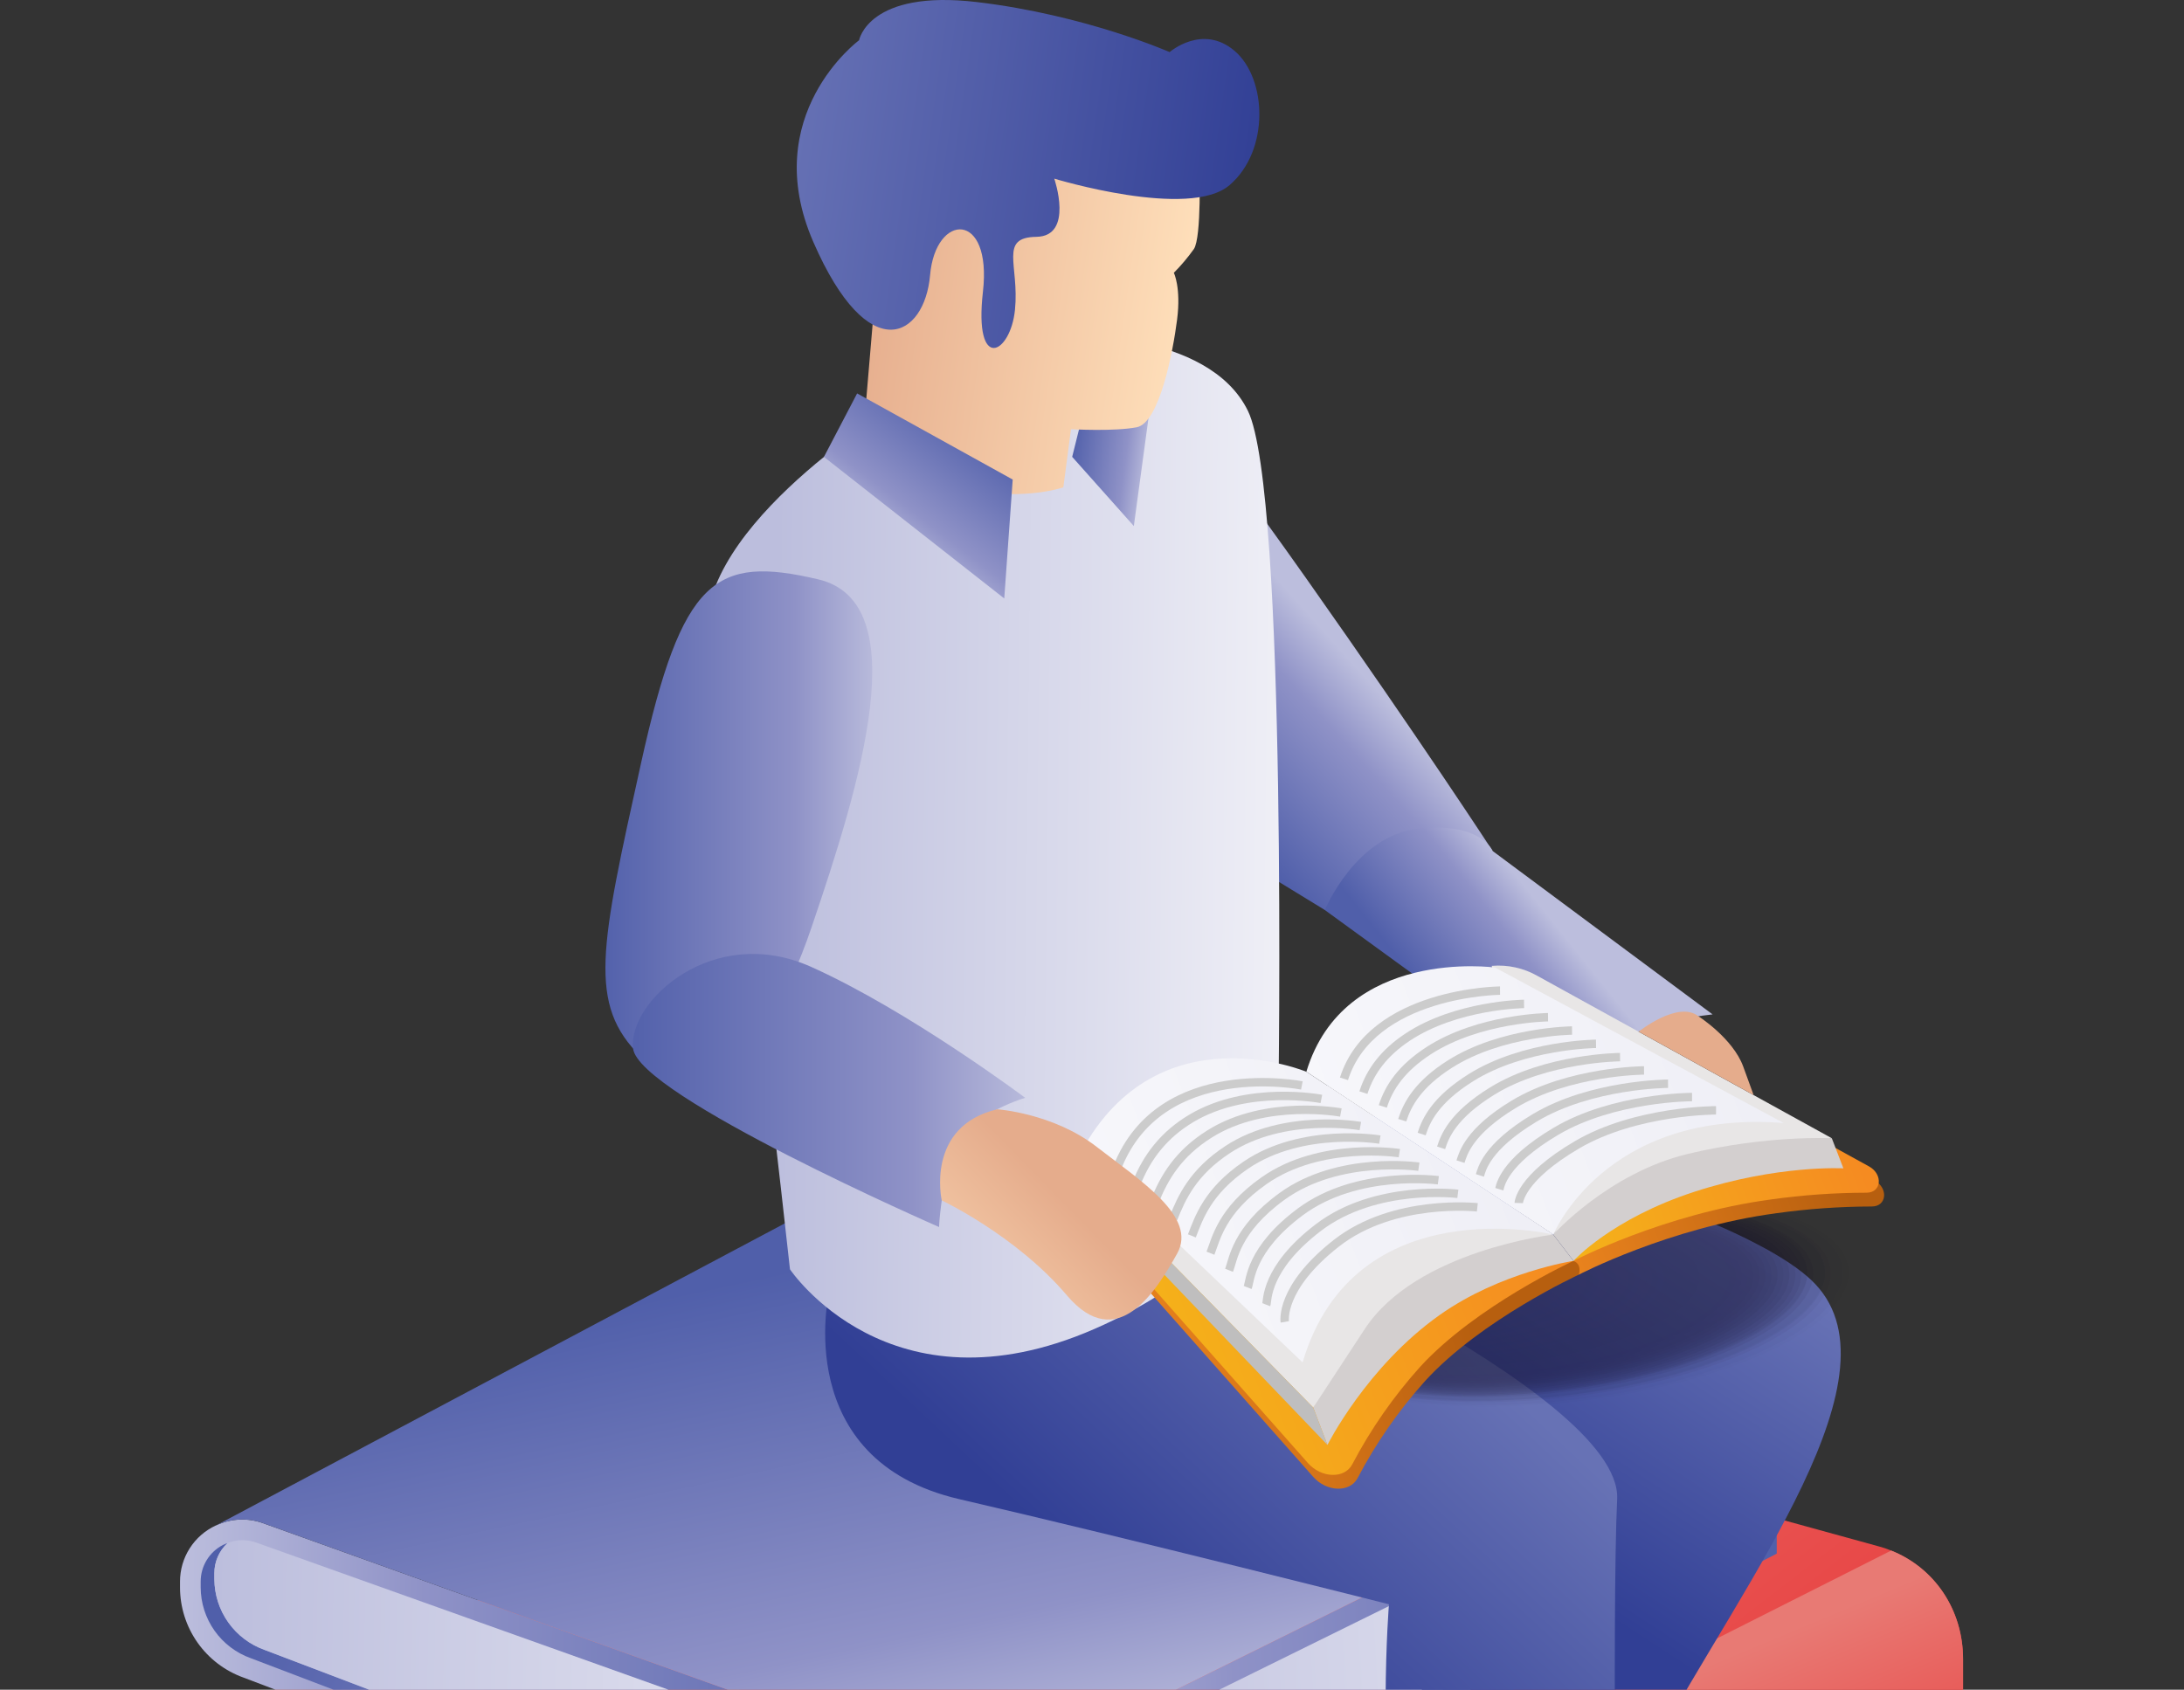 <svg width="513" height="397" viewBox="0 0 513 397" fill="none" xmlns="http://www.w3.org/2000/svg">
<rect x="0" y="0" width="513" height="397" fill="#333333" stroke="none"/>
<g clip-path="url(#clip0_33_1464)">
<path d="M485.927 442.816L245.83 561.917L25.136 482.826C22.824 481.979 20.366 481.603 17.906 481.72C15.446 481.836 13.035 482.442 10.812 483.503L222.036 371.28C229.535 367.295 237.78 364.907 246.248 364.266C254.717 363.625 263.227 364.745 271.241 367.555L485.927 442.816Z" fill="url(#paint0_linear_33_1464)"/>
<path d="M461.103 389.795V402.664C461.103 409.778 456.846 415.967 451.041 419.064L224.683 534.626C228.027 533.464 230.925 531.288 232.972 528.4C235.02 525.513 236.114 522.058 236.104 518.519V505.65C236.111 499.845 234.414 494.165 231.223 489.315C228.031 484.465 223.487 480.659 218.152 478.367C217.523 478.075 216.895 477.832 216.263 477.593L30.508 411.906L256.667 312.507L441.363 363.335C442.333 363.584 443.282 363.908 444.201 364.304C454.426 368.365 461.103 378.235 461.103 389.795Z" fill="url(#paint1_linear_33_1464)"/>
<path d="M461.103 389.795V402.664C461.103 409.778 456.846 415.967 451.041 419.064L228.36 532.75C230.752 531.231 232.718 529.128 234.073 526.64C235.427 524.152 236.126 521.36 236.104 518.527V505.658C236.111 499.853 234.414 494.173 231.223 489.323C228.031 484.474 223.487 480.667 218.152 478.375L444.217 364.304C454.426 368.365 461.103 378.235 461.103 389.795Z" fill="url(#paint2_linear_33_1464)"/>
<path d="M232.066 460.65L417.338 365.021V326.998L232.066 418.897V460.65Z" fill="url(#paint3_linear_33_1464)"/>
<path d="M232.082 423.774L417.326 332.437V359.679L232.082 455.535V423.774Z" fill="url(#paint4_linear_33_1464)"/>
<path d="M232.082 418.897V460.553L57.221 394.152C52.849 392.589 49.067 389.714 46.394 385.919C43.72 382.124 42.285 377.595 42.285 372.954V371.608C42.278 368.829 43.07 366.107 44.565 363.764C46.061 361.422 48.198 359.558 50.722 358.394H50.763C52.477 357.578 54.337 357.112 56.234 357.022C58.131 356.933 60.027 357.223 61.81 357.875L232.082 418.897Z" fill="url(#paint5_linear_33_1464)"/>
<path d="M232.082 452.345V455.555L58.936 389.6C55.494 388.378 52.514 386.123 50.403 383.143C48.291 380.164 47.151 376.605 47.138 372.954V371.608C47.131 369.829 47.616 368.083 48.539 366.561C49.462 365.04 50.787 363.803 52.368 362.987L52.814 362.8C52.996 362.687 53.198 362.612 53.41 362.577C52.437 363.482 51.663 364.578 51.136 365.797C50.609 367.016 50.341 368.331 50.349 369.658V371.004C50.369 374.659 51.516 378.219 53.633 381.198C55.751 384.177 58.737 386.431 62.183 387.651L232.082 452.345Z" fill="url(#paint6_linear_33_1464)"/>
<path d="M232.082 423.786V452.345L62.183 387.659C58.737 386.439 55.752 384.185 53.634 381.206C51.516 378.227 50.369 374.667 50.349 371.012V369.658C50.34 368.329 50.608 367.013 51.135 365.792C51.661 364.572 52.436 363.474 53.41 362.569L53.45 362.533C54.541 362.09 55.707 361.862 56.884 361.86C58.003 361.861 59.113 362.05 60.168 362.419L232.082 423.786Z" fill="url(#paint7_linear_33_1464)"/>
<path d="M417.326 327.006L232.082 418.898L61.806 357.876C60.023 357.223 58.127 356.933 56.23 357.022C54.333 357.112 52.473 357.578 50.758 358.394L213.737 271.812C219.524 268.739 225.885 266.897 232.42 266.402C238.954 265.908 245.52 266.771 251.704 268.939L417.326 327.006Z" fill="url(#paint8_linear_33_1464)"/>
<path d="M232.082 455.551L417.326 359.679V356.218L232.082 452.341V455.551Z" fill="url(#paint9_linear_33_1464)"/>
<path d="M271.01 89.034C271.01 89.034 279.621 97.335 306.817 135.89C334.012 174.445 350.602 199.932 350.602 199.932L311.216 213.818L273.471 190.714L271.01 89.034Z" fill="url(#paint10_linear_33_1464)"/>
<path d="M350.594 199.932C350.594 199.932 347.825 193.041 333.092 194.703C318.359 196.365 311.199 213.818 311.199 213.818L374.161 259.596C374.161 259.596 373.273 246.885 383.429 242.941C389.478 240.575 395.815 239.026 402.273 238.332L350.594 199.932Z" fill="url(#paint11_linear_33_1464)"/>
<path d="M297.906 256.215C297.906 256.215 402.824 279.38 425.455 300.753C448.085 322.126 409.74 371.138 388.367 410.73C366.993 450.323 353.797 472.316 353.797 472.316C353.797 472.316 338.711 482.372 325.511 469.174C312.31 455.977 310.425 447.806 310.425 447.806L360.081 340.56L240.819 294.79L297.906 256.215Z" fill="url(#paint12_linear_33_1464)"/>
<path d="M194.735 303.663C194.735 303.663 185.564 343.012 225.344 352.225C265.124 361.438 326.253 376.922 326.253 376.922C326.253 376.922 323.326 412.927 328.766 443.902C334.207 474.877 336.725 479.486 336.725 479.486C336.725 479.486 327.509 485.347 350.959 487.442C374.408 489.538 379.853 478.651 379.853 478.651C379.853 478.651 378.596 377.761 379.853 352.225C381.11 326.69 280.615 283.567 280.615 283.567L194.735 303.663Z" fill="url(#paint13_linear_33_1464)"/>
<path d="M208.564 96.537C208.564 96.537 160.428 125.972 166.501 152.602C172.575 179.232 185.556 298.219 185.556 298.219C185.556 298.219 208.924 333.26 257.06 312.236C305.195 291.211 300.277 258.732 300.277 258.732C300.277 258.732 302.475 115.688 293.126 96.533C283.777 77.377 249.665 78.775 249.665 78.775L208.564 96.537Z" fill="url(#paint14_linear_33_1464)"/>
<path d="M192.128 136.097C168.018 130.471 160.222 135.712 150.609 179.142C140.997 222.573 137.924 236.03 150.609 248.328C163.295 260.625 179.057 251.789 190.591 217.965C202.126 184.14 215.196 141.459 192.128 136.097Z" fill="url(#paint15_linear_33_1464)"/>
<path d="M254.493 96.695L251.846 107.335L266.328 123.592L269.98 96.695H254.493Z" fill="url(#paint16_linear_33_1464)"/>
<path d="M281.734 39.098C281.734 39.098 282.273 55.781 280.428 58.513C279.013 60.496 277.44 62.363 275.725 64.094C275.725 64.094 277.452 67.544 276.487 75.103C275.523 82.662 272.34 99.354 266.997 100.387C261.653 101.421 251.562 100.841 251.562 100.841L249.77 114.493C249.77 114.493 239.866 118.141 223.013 114.452C206.159 110.764 202.709 102.864 202.709 102.864L208.592 33.468C208.592 33.468 266.494 17.263 281.734 39.098Z" fill="url(#paint17_linear_33_1464)"/>
<path d="M247.638 41.972C247.638 41.972 279.342 51.623 288.812 43.496C298.283 35.369 297.593 18.467 290.028 11.982C282.463 5.496 274.736 12.241 274.736 12.241C274.736 12.241 254.948 3.502 229.467 0.486C203.986 -2.529 201.785 9.46 201.785 9.46C201.785 9.46 178.04 26.991 191.041 56.851C204.043 86.712 217.183 79.347 218.464 64.65C219.745 49.953 233.059 49.434 230.882 68.537C228.705 87.64 237.369 83.283 238.41 72.756C239.452 62.23 234.567 55.773 243.438 55.643C252.308 55.514 247.638 41.972 247.638 41.972Z" fill="url(#paint18_linear_33_1464)"/>
<path d="M201.331 92.431L237.875 112.669L235.889 140.608L193.535 107.351L201.331 92.431Z" fill="url(#paint19_linear_33_1464)"/>
<path d="M240.819 257.938C240.819 257.938 224.424 262.551 222.502 273.697C220.58 284.844 220.58 288.289 220.58 288.289C220.58 288.289 149.863 257.383 148.7 246.317C147.536 235.252 167.527 216.809 190.591 227.19C213.656 237.57 240.819 257.938 240.819 257.938Z" fill="url(#paint20_linear_33_1464)"/>
<g opacity="0.52">
<path opacity="0.02" d="M369.645 329.326C406.801 325.165 435.73 311.162 434.261 298.047C432.792 284.933 401.481 277.674 364.325 281.834C327.17 285.995 298.24 299.998 299.709 313.113C301.178 326.227 332.489 333.486 369.645 329.326Z" fill="#0F0A26"/>
<path opacity="0.04" d="M369.069 328.955C405.756 324.847 434.32 311.027 432.871 298.086C431.421 285.145 400.506 277.985 363.82 282.092C327.134 286.2 298.569 300.02 300.019 312.961C301.468 325.902 332.383 333.063 369.069 328.955Z" fill="#0F0A26"/>
<path opacity="0.06" d="M365.915 328.067C401.993 324.059 430.095 310.501 428.682 297.785C427.269 285.068 396.875 278.008 360.797 282.016C324.718 286.024 296.616 299.582 298.03 312.298C299.443 325.015 329.836 332.074 365.915 328.067Z" fill="#0F0A26"/>
<path opacity="0.08" d="M367.868 328.311C403.616 324.315 431.454 310.867 430.045 298.276C428.637 285.684 398.516 278.716 362.768 282.712C327.02 286.708 299.183 300.155 300.591 312.747C301.999 325.339 332.12 332.307 367.868 328.311Z" fill="#0F0A26"/>
<path opacity="0.1" d="M367.289 327.941C402.567 323.997 430.04 310.733 428.651 298.315C427.262 285.896 397.538 279.026 362.259 282.97C326.981 286.914 299.508 300.178 300.897 312.596C302.286 325.014 332.011 331.884 367.289 327.941Z" fill="#0F0A26"/>
<path opacity="0.12" d="M364.192 326.949C398.867 323.097 425.878 310.088 424.523 297.892C423.168 285.697 393.959 278.933 359.283 282.785C324.608 286.637 297.597 299.646 298.952 311.841C300.307 324.037 329.516 330.801 364.192 326.949Z" fill="#0F0A26"/>
<path opacity="0.14" d="M366.134 327.188C400.473 323.349 427.216 310.453 425.866 298.384C424.516 286.315 395.585 279.643 361.245 283.482C326.906 287.321 300.163 300.216 301.513 312.285C302.863 324.354 331.794 331.026 366.134 327.188Z" fill="#0F0A26"/>
<path opacity="0.16" d="M365.558 326.813C399.428 323.027 425.806 310.314 424.476 298.419C423.146 286.523 394.61 279.949 360.74 283.736C326.871 287.522 300.492 300.234 301.823 312.13C303.153 324.025 331.688 330.599 365.558 326.813Z" fill="#0F0A26"/>
<path opacity="0.18" d="M364.936 326.539C398.337 322.811 424.353 310.288 423.044 298.568C421.736 286.848 393.598 280.369 360.197 284.097C326.796 287.825 300.781 300.348 302.089 312.068C303.398 323.788 331.536 330.267 364.936 326.539Z" fill="#0F0A26"/>
<path opacity="0.2" d="M364.361 326.164C397.292 322.488 422.943 310.148 421.654 298.602C420.365 287.056 392.623 280.675 359.692 284.351C326.761 288.026 301.11 300.366 302.399 311.912C303.688 323.459 331.43 329.839 364.361 326.164Z" fill="#0F0A26"/>
<path opacity="0.22" d="M363.782 325.785C396.243 322.162 421.529 310.006 420.26 298.633C418.99 287.26 391.645 280.977 359.183 284.601C326.721 288.224 301.435 300.38 302.705 311.753C303.975 323.126 331.32 329.409 363.782 325.785Z" fill="#0F0A26"/>
<path opacity="0.24" d="M363.21 325.407C395.202 321.836 420.123 309.864 418.873 298.667C417.623 287.47 390.674 281.287 358.682 284.858C326.69 288.429 301.768 300.401 303.019 311.598C304.269 322.795 331.218 328.977 363.21 325.407Z" fill="#0F0A26"/>
<path opacity="0.25" d="M362.63 325.028C394.153 321.51 418.709 309.721 417.479 298.698C416.248 287.674 389.696 281.59 358.173 285.108C326.65 288.626 302.094 300.415 303.324 311.439C304.555 322.462 331.108 328.546 362.63 325.028Z" fill="#0F0A26"/>
<path opacity="0.27" d="M362.014 324.757C393.068 321.296 417.261 309.695 416.052 298.845C414.842 287.995 388.687 282.004 357.633 285.465C326.579 288.925 302.386 300.526 303.596 311.376C304.805 322.227 330.96 328.217 362.014 324.757Z" fill="#0F0A26"/>
<path opacity="0.29" d="M361.438 324.374C392.022 320.966 415.851 309.55 414.661 298.875C413.471 288.201 387.713 282.31 357.129 285.718C326.544 289.127 302.715 300.543 303.906 311.217C305.096 321.892 330.854 327.782 361.438 324.374Z" fill="#0F0A26"/>
<path opacity="0.31" d="M360.867 323.995C390.982 320.639 414.445 309.406 413.275 298.905C412.104 288.404 386.742 282.612 356.627 285.968C326.513 289.324 303.049 300.557 304.219 311.058C305.39 321.559 330.752 327.351 360.867 323.995Z" fill="#0F0A26"/>
<path opacity="0.33" d="M360.287 323.613C389.933 320.309 413.032 309.259 411.88 298.932C410.729 288.604 385.763 282.91 356.118 286.214C326.473 289.517 303.374 300.567 304.525 310.895C305.677 321.222 330.642 326.916 360.287 323.613Z" fill="#0F0A26"/>
<path opacity="0.35" d="M359.67 323.333C388.847 320.087 411.583 309.225 410.453 299.074C409.323 288.922 384.755 283.323 355.578 286.57C326.402 289.816 303.666 300.677 304.796 310.829C305.926 320.981 330.494 326.579 359.67 323.333Z" fill="#0F0A26"/>
<path opacity="0.37" d="M359.095 322.95C387.802 319.756 410.173 309.078 409.062 299.1C407.952 289.121 383.78 283.622 355.073 286.815C326.366 290.009 303.995 300.687 305.106 310.666C306.217 320.644 330.388 326.144 359.095 322.95Z" fill="#0F0A26"/>
<path opacity="0.39" d="M358.524 322.567C386.761 319.425 408.767 308.93 407.676 299.125C406.584 289.321 382.809 283.919 354.572 287.061C326.334 290.202 304.328 300.697 305.42 310.502C306.511 320.307 330.287 325.709 358.524 322.567Z" fill="#0F0A26"/>
<path opacity="0.41" d="M357.952 322.18C385.72 319.091 407.361 308.78 406.289 299.151C405.218 289.522 381.839 284.221 354.071 287.31C326.303 290.4 304.662 300.71 305.734 310.339C306.806 319.968 330.185 325.27 357.952 322.18Z" fill="#0F0A26"/>
<path opacity="0.43" d="M357.336 321.9C384.635 318.867 405.913 308.744 404.862 299.288C403.811 289.832 380.829 284.625 353.531 287.658C326.232 290.69 304.954 300.814 306.005 310.269C307.056 319.725 330.038 324.932 357.336 321.9Z" fill="#0F0A26"/>
<path opacity="0.45" d="M356.765 321.517C383.594 318.536 404.507 308.596 403.476 299.314C402.444 290.031 379.859 284.923 353.029 287.903C326.2 290.883 305.287 300.824 306.319 310.106C307.35 319.388 329.936 324.497 356.765 321.517Z" fill="#0F0A26"/>
<path opacity="0.47" d="M356.193 321.126C382.553 318.198 403.101 308.442 402.089 299.335C401.077 290.229 378.888 285.22 352.529 288.149C326.169 291.077 305.621 300.833 306.633 309.939C307.645 319.045 329.834 324.054 356.193 321.126Z" fill="#0F0A26"/>
<path opacity="0.49" d="M355.581 320.837C381.472 317.965 401.657 308.396 400.665 299.463C399.674 290.53 377.882 285.616 351.992 288.488C326.101 291.359 305.917 300.928 306.908 309.861C307.899 318.794 329.691 323.708 355.581 320.837Z" fill="#0F0A26"/>
<path opacity="0.51" d="M355.006 320.45C380.427 317.631 400.247 308.244 399.275 299.485C398.303 290.725 376.907 285.91 351.487 288.729C326.066 291.548 306.246 300.935 307.218 309.694C308.19 318.454 329.585 323.269 355.006 320.45Z" fill="#0F0A26"/>
<path opacity="0.53" d="M354.439 320.054C379.39 317.287 398.845 308.085 397.892 299.502C396.94 290.918 375.941 286.203 350.99 288.97C326.038 291.737 306.583 300.939 307.536 309.523C308.488 318.106 329.487 322.822 354.439 320.054Z" fill="#0F0A26"/>
<path opacity="0.55" d="M353.827 319.766C378.309 317.055 397.4 308.039 396.469 299.629C395.537 291.218 374.935 286.598 350.453 289.309C325.97 292.02 306.879 301.036 307.811 309.446C308.742 317.856 329.344 322.476 353.827 319.766Z" fill="#0F0A26"/>
<path opacity="0.57" d="M353.26 319.37C377.272 316.711 395.999 307.878 395.086 299.642C394.174 291.405 373.968 286.883 349.955 289.542C325.943 292.201 307.216 301.034 308.129 309.27C309.041 317.507 329.247 322.029 353.26 319.37Z" fill="#0F0A26"/>
<path opacity="0.59" d="M352.643 319.073C376.187 316.47 394.55 307.825 393.658 299.764C392.767 291.703 372.958 287.278 349.415 289.881C325.871 292.483 307.508 301.128 308.4 309.189C309.291 317.251 329.1 321.675 352.643 319.073Z" fill="#0F0A26"/>
<path opacity="0.61" d="M352.081 318.681C375.155 316.13 393.153 307.668 392.28 299.78C391.408 291.893 371.996 287.567 348.922 290.117C325.848 292.668 307.85 301.13 308.722 309.018C309.594 316.906 329.007 321.232 352.081 318.681Z" fill="#0F0A26"/>
<path opacity="0.63" d="M351.51 318.282C374.114 315.783 391.747 307.503 390.894 299.789C390.041 292.075 371.025 287.848 348.42 290.347C325.816 292.846 308.183 301.125 309.036 308.839C309.889 316.553 328.905 320.781 351.51 318.282Z" fill="#0F0A26"/>
<path opacity="0.65" d="M350.902 317.98C373.037 315.536 390.306 307.445 389.474 299.906C388.642 292.368 370.023 288.237 347.887 290.68C325.752 293.124 308.483 301.215 309.315 308.754C310.148 316.292 328.767 320.423 350.902 317.98Z" fill="#0F0A26"/>
<path opacity="0.67" d="M350.335 317.576C371.998 315.185 388.901 307.276 388.087 299.911C387.274 292.546 369.053 288.514 347.39 290.905C325.726 293.297 308.824 301.205 309.637 308.57C310.45 315.935 328.671 319.967 350.335 317.576Z" fill="#0F0A26"/>
<path opacity="0.69" d="M349.732 317.274C370.926 314.938 387.464 307.215 386.672 300.023C385.879 292.832 368.055 288.895 346.86 291.231C325.666 293.567 309.127 301.29 309.92 308.481C310.713 315.673 328.537 319.609 349.732 317.274Z" fill="#0F0A26"/>
<path opacity="0.71" d="M349.164 316.866C369.889 314.582 386.063 307.043 385.289 300.028C384.516 293.012 367.088 289.176 346.363 291.46C325.639 293.744 309.465 301.282 310.238 308.298C311.012 315.314 328.44 319.15 349.164 316.866Z" fill="#0F0A26"/>
<path opacity="0.73" d="M348.561 316.559C368.816 314.331 384.626 306.977 383.873 300.135C383.12 293.293 366.089 289.552 345.834 291.781C325.578 294.01 309.768 301.363 310.522 308.205C311.275 315.048 328.306 318.788 348.561 316.559Z" fill="#0F0A26"/>
<path opacity="0.75" d="M347.998 316.147C367.784 313.97 383.229 306.8 382.494 300.131C381.76 293.462 365.126 289.821 345.34 291.998C325.554 294.175 310.11 301.345 310.844 308.014C311.578 314.683 328.212 318.324 347.998 316.147Z" fill="#0F0A26"/>
<path opacity="0.76" d="M347.399 315.828C366.715 313.706 381.796 306.722 381.082 300.229C380.369 293.736 364.131 290.193 344.815 292.315C325.498 294.436 310.417 301.42 311.131 307.913C311.844 314.406 328.082 317.95 347.399 315.828Z" fill="#0F0A26"/>
<path opacity="0.78" d="M346.796 315.517C365.643 313.45 380.36 306.651 379.667 300.332C378.973 294.012 363.133 290.565 344.285 292.632C325.438 294.699 310.721 301.497 311.415 307.817C312.108 314.137 327.949 317.584 346.796 315.517Z" fill="#0F0A26"/>
<path opacity="0.8" d="M346.242 315.096C364.619 313.081 378.971 306.465 378.296 300.319C377.622 294.173 362.177 290.824 343.8 292.84C325.422 294.855 311.07 301.471 311.745 307.617C312.419 313.763 327.864 317.112 346.242 315.096Z" fill="#0F0A26"/>
<path opacity="0.82" d="M345.638 314.769C363.547 312.808 377.534 306.379 376.88 300.408C376.226 294.438 361.178 291.187 343.27 293.148C325.362 295.109 311.374 301.539 312.028 307.509C312.682 313.479 327.73 316.73 345.638 314.769Z" fill="#0F0A26"/>
<path opacity="0.84" d="M345.044 314.445C362.483 312.538 376.106 306.294 375.472 300.497C374.838 294.7 360.187 291.546 342.748 293.452C325.309 295.359 311.685 301.603 312.319 307.4C312.953 313.197 327.604 316.351 345.044 314.445Z" fill="#0F0A26"/>
<path opacity="0.86" d="M344.489 314.012C361.459 312.157 374.717 306.095 374.102 300.472C373.487 294.848 359.232 291.793 342.262 293.648C325.293 295.504 312.035 301.566 312.65 307.189C313.265 312.813 327.52 315.867 344.489 314.012Z" fill="#0F0A26"/>
<path opacity="0.88" d="M343.898 313.672C360.398 311.871 373.292 305.995 372.697 300.547C372.103 295.1 358.244 292.143 341.744 293.944C325.244 295.745 312.35 301.621 312.945 307.069C313.54 312.516 327.398 315.472 343.898 313.672Z" fill="#0F0A26"/>
<path opacity="0.9" d="M343.304 313.335C359.335 311.589 371.864 305.897 371.289 300.623C370.714 295.349 357.253 292.489 341.222 294.236C325.191 295.983 312.661 301.674 313.236 306.948C313.811 312.223 327.273 315.082 343.304 313.335Z" fill="#0F0A26"/>
<path opacity="0.92" d="M342.717 312.99C358.279 311.297 370.444 305.79 369.889 300.689C369.334 295.589 356.269 292.826 340.707 294.519C325.146 296.212 312.981 301.719 313.536 306.82C314.091 311.921 327.156 314.683 342.717 312.99Z" fill="#0F0A26"/>
<path opacity="0.94" d="M342.131 312.637C357.223 310.998 369.024 305.676 368.489 300.751C367.954 295.826 355.286 293.163 340.193 294.802C325.101 296.441 313.301 301.762 313.836 306.687C314.371 311.612 327.039 314.276 342.131 312.637Z" fill="#0F0A26"/>
<path opacity="0.96" d="M341.545 312.279C356.168 310.694 367.604 305.557 367.089 300.805C366.573 296.054 354.301 293.487 339.679 295.073C325.056 296.658 313.62 301.796 314.135 306.547C314.651 311.299 326.923 313.865 341.545 312.279Z" fill="#0F0A26"/>
<path opacity="0.98" d="M340.967 311.917C355.121 310.385 366.192 305.432 365.696 300.854C365.2 296.276 353.325 293.807 339.172 295.339C325.019 296.871 313.947 301.825 314.443 306.403C314.939 310.981 326.814 313.45 340.967 311.917Z" fill="#0F0A26"/>
<path d="M340.385 311.54C354.069 310.061 364.776 305.293 364.3 300.891C363.824 296.489 352.345 294.119 338.661 295.598C324.977 297.077 314.27 301.844 314.746 306.247C315.222 310.649 326.701 313.019 340.385 311.54Z" fill="#0F0A26"/>
</g>
<path d="M370.844 299.484C370.844 299.484 391.987 288.423 417.212 285.05C424.655 284.008 432.161 283.477 439.676 283.461C443.212 283.461 443.613 279.133 440.248 277.28L363.932 235.28L369.608 296.241L370.844 299.484Z" fill="url(#paint21_linear_33_1464)"/>
<path d="M370.845 299.484C370.845 299.484 347.906 310.023 334.762 324.44C328.533 331.373 323.193 339.055 318.866 347.309C317.062 350.721 311.609 350.551 308.459 346.976L261.921 294.365C261.921 294.365 258.771 284.175 271.29 274.808C282.354 266.531 353.59 290.162 369.58 296.241C371.704 297.044 370.845 299.484 370.845 299.484Z" fill="url(#paint22_linear_33_1464)"/>
<path d="M369.596 296.241C369.596 296.241 390.739 285.184 415.968 281.812C423.409 280.765 430.914 280.234 438.428 280.223C441.967 280.223 442.365 275.89 439 274.038L362.688 232.038L369.596 296.241Z" fill="url(#paint23_linear_33_1464)"/>
<path d="M369.596 296.242C369.596 296.242 346.661 306.78 333.514 321.198C327.288 328.133 321.948 335.814 317.617 344.066C315.813 347.483 310.364 347.309 307.21 343.734L260.684 291.126C260.684 291.126 257.534 280.932 270.053 271.565C282.573 262.198 369.596 296.242 369.596 296.242Z" fill="url(#paint24_linear_33_1464)"/>
<path d="M364.849 290.064L369.596 296.241C369.596 296.241 352.487 298.819 338.176 308.944C321.023 321.08 311.804 339.486 311.804 339.486L308.463 330.706L327.899 289.999L364.849 290.064Z" fill="#D3CFCF"/>
<path d="M430.275 267.423L432.995 274.5C432.995 274.5 417.589 273.632 398.04 279.988C378.491 286.343 369.596 296.241 369.596 296.241L364.849 290.064L384.848 264.16L430.275 267.423Z" fill="#D3CFCF"/>
<path d="M364.849 290.064C364.849 290.064 377.822 275.554 396.528 271.091C415.234 266.628 430.275 267.423 430.275 267.423L361.151 229.294C357.888 227.434 354.138 226.609 350.395 226.926L364.849 290.064ZM364.849 290.064C364.849 290.064 332.691 293.765 320.577 312.236L308.463 330.706L256.926 278.135C256.926 278.135 260.096 265.461 276.836 257.148C293.576 248.834 311.868 255.121 311.868 255.121L364.849 290.064Z" fill="#E8E6E6"/>
<path d="M306.849 251.805L364.849 290.064C364.849 290.064 377.011 260.544 418.98 263.86L351.186 227.324C351.186 227.324 315.728 222.423 306.849 251.805Z" fill="url(#paint25_linear_33_1464)"/>
<path d="M306.849 251.805C306.849 251.805 272.072 237.274 253.999 270.527L305.965 320.091C318.177 278.885 364.849 290.064 364.849 290.064L306.849 251.805Z" fill="url(#paint26_linear_33_1464)"/>
<path d="M256.926 278.135L308.463 330.706L311.804 339.486L259.521 284.888L256.926 278.135Z" fill="#BFBEBE"/>
<path d="M305.799 255.02C305.799 255.02 272.685 248.421 262.476 274.212M310.376 258.193C310.376 258.193 293.142 254.829 279.84 262.753C273.528 266.519 269.445 271.671 266.867 278.245" stroke="#CCCCCC" stroke-width="1.98" stroke-miterlimit="10"/>
<path d="M314.958 261.383C314.958 261.383 297.379 258.084 284.105 266.426C276.852 270.982 273.491 276.559 271.217 282.294" stroke="#CCCCCC" stroke-width="1.98" stroke-miterlimit="10"/>
<path d="M319.535 264.565C319.535 264.565 301.636 261.375 288.366 270.086C280.185 275.456 277.537 281.406 275.587 286.331" stroke="#CCCCCC" stroke-width="1.98" stroke-miterlimit="10"/>
<path d="M324.116 267.747C324.116 267.747 305.917 264.699 292.631 273.75C283.534 279.947 281.584 286.266 279.958 290.368" stroke="#CCCCCC" stroke-width="1.98" stroke-miterlimit="10"/>
<path d="M328.693 270.929C328.693 270.929 310.206 268.039 296.892 277.414C286.891 284.459 285.626 291.13 284.324 294.438" stroke="#CCCCCC" stroke-width="1.98" stroke-miterlimit="10"/>
<path d="M333.275 274.115C333.275 274.115 314.512 271.391 301.157 281.07C290.256 288.974 289.672 295.99 288.699 298.455" stroke="#CCCCCC" stroke-width="1.98" stroke-miterlimit="10"/>
<path d="M337.852 277.296C337.852 277.296 318.821 274.755 305.418 284.734C293.633 293.51 293.714 300.85 293.065 302.492" stroke="#CCCCCC" stroke-width="1.98" stroke-miterlimit="10"/>
<path d="M342.433 280.486C342.433 280.486 323.139 278.131 309.683 288.402C297.026 298.065 297.764 305.718 297.44 306.541" stroke="#CCCCCC" stroke-width="1.98" stroke-miterlimit="10"/>
<path d="M347.01 283.66C347.01 283.66 327.465 281.5 313.948 292.058C300.432 302.617 301.786 310.574 301.786 310.574M352.341 232.743C352.341 232.743 322.203 232.998 315.683 253.467" stroke="#CCCCCC" stroke-width="1.98" stroke-miterlimit="10"/>
<path d="M357.985 235.868C357.985 235.868 342.088 236.042 330.57 243.715C325.203 247.294 321.882 251.599 320.252 256.71" stroke="#CCCCCC" stroke-width="1.98" stroke-miterlimit="10"/>
<path d="M363.616 238.993C363.616 238.993 347.399 239.179 335.553 246.868C329.176 251.015 326.228 255.482 324.809 259.952" stroke="#CCCCCC" stroke-width="1.98" stroke-miterlimit="10"/>
<path d="M369.255 242.118C369.255 242.118 352.678 242.297 340.539 250.022C333.149 254.728 330.591 259.345 329.37 263.195" stroke="#CCCCCC" stroke-width="1.98" stroke-miterlimit="10"/>
<path d="M374.891 245.243C374.891 245.243 357.96 245.401 345.53 253.175C337.118 258.445 334.949 263.244 333.931 266.438" stroke="#CCCCCC" stroke-width="1.98" stroke-miterlimit="10"/>
<path d="M380.53 248.368C380.53 248.368 363.243 248.498 350.529 256.329C341.099 262.133 339.319 267.123 338.504 269.68" stroke="#CCCCCC" stroke-width="1.98" stroke-miterlimit="10"/>
<path d="M386.165 251.493C386.165 251.493 368.517 251.587 355.508 259.482C345.048 265.826 343.665 271.006 343.053 272.923" stroke="#CCCCCC" stroke-width="1.98" stroke-miterlimit="10"/>
<path d="M391.805 254.618C391.805 254.618 373.788 254.675 360.494 262.636C349.005 269.526 348.024 274.885 347.618 276.166" stroke="#CCCCCC" stroke-width="1.98" stroke-miterlimit="10"/>
<path d="M397.444 257.744C397.444 257.744 379.062 257.744 365.485 265.785C352.962 273.195 352.382 278.756 352.179 279.408" stroke="#CCCCCC" stroke-width="1.98" stroke-miterlimit="10"/>
<path d="M403.08 260.869C403.08 260.869 384.333 260.836 370.476 268.939C356.915 276.871 356.74 282.647 356.74 282.647" stroke="#CCCCCC" stroke-width="1.98" stroke-miterlimit="10"/>
<path d="M234.243 260.625C234.243 260.625 247.411 261.525 257.64 269.478C267.868 277.43 281.328 285.889 276.492 294.539C271.655 303.189 262.464 318.332 250.581 304.32C238.698 290.307 221.205 282.027 221.205 282.027C221.205 282.027 217.305 264.642 234.243 260.625Z" fill="url(#paint27_linear_33_1464)"/>
<path d="M398.932 238.762C398.932 238.762 407.04 243.926 409.473 250.602L411.905 257.281L384.901 242.386C384.901 242.386 394.172 234.976 398.932 238.762Z" fill="url(#paint28_linear_33_1464)"/>
</g>
<defs>
<linearGradient id="paint0_linear_33_1464" x1="556.737" y1="469.422" x2="183.391" y2="461.64" gradientUnits="userSpaceOnUse">
<stop stop-color="#6772B5"/>
<stop offset="1" stop-color="#3F4D9E"/>
</linearGradient>
<linearGradient id="paint1_linear_33_1464" x1="214.933" y1="356.031" x2="316.291" y2="487.343" gradientUnits="userSpaceOnUse">
<stop stop-color="#E87A74"/>
<stop offset="1" stop-color="#E84242"/>
</linearGradient>
<linearGradient id="paint2_linear_33_1464" x1="329.172" y1="421.167" x2="350.809" y2="472.919" gradientUnits="userSpaceOnUse">
<stop stop-color="#E87A74"/>
<stop offset="1" stop-color="#E84242"/>
</linearGradient>
<linearGradient id="paint3_linear_33_1464" x1="419.868" y1="388.449" x2="234.458" y2="398.928" gradientUnits="userSpaceOnUse">
<stop stop-color="#505FAA"/>
<stop offset="0.7" stop-color="#8F92C7"/>
<stop offset="1" stop-color="#BCBEDD"/>
</linearGradient>
<linearGradient id="paint4_linear_33_1464" x1="419.56" y1="388.628" x2="234.754" y2="399.07" gradientUnits="userSpaceOnUse">
<stop stop-color="#EFEFF6"/>
<stop offset="1" stop-color="#BCBEDD"/>
</linearGradient>
<linearGradient id="paint5_linear_33_1464" x1="233.124" y1="410.625" x2="41.551" y2="406.631" gradientUnits="userSpaceOnUse">
<stop stop-color="#505FAA"/>
<stop offset="0.7" stop-color="#8F92C7"/>
<stop offset="1" stop-color="#BCBEDD"/>
</linearGradient>
<linearGradient id="paint6_linear_33_1464" x1="58.125" y1="377.003" x2="207.822" y2="444.787" gradientUnits="userSpaceOnUse">
<stop stop-color="#505FAA"/>
<stop offset="0.7" stop-color="#8F92C7"/>
<stop offset="1" stop-color="#BCBEDD"/>
</linearGradient>
<linearGradient id="paint7_linear_33_1464" x1="232.986" y1="408.947" x2="49.607" y2="405.123" gradientUnits="userSpaceOnUse">
<stop stop-color="#EFEFF6"/>
<stop offset="1" stop-color="#BCBEDD"/>
</linearGradient>
<linearGradient id="paint8_linear_33_1464" x1="222.79" y1="290.275" x2="249.755" y2="415.945" gradientUnits="userSpaceOnUse">
<stop stop-color="#505FAA"/>
<stop offset="0.7" stop-color="#8F92C7"/>
<stop offset="1" stop-color="#BCBEDD"/>
</linearGradient>
<linearGradient id="paint9_linear_33_1464" x1="272.932" y1="382.455" x2="368.729" y2="425.829" gradientUnits="userSpaceOnUse">
<stop stop-color="#505FAA"/>
<stop offset="0.7" stop-color="#8F92C7"/>
<stop offset="1" stop-color="#BCBEDD"/>
</linearGradient>
<linearGradient id="paint10_linear_33_1464" x1="274.266" y1="177.185" x2="309.027" y2="146.06" gradientUnits="userSpaceOnUse">
<stop stop-color="#505FAA"/>
<stop offset="0.7" stop-color="#8F92C7"/>
<stop offset="1" stop-color="#BCBEDD"/>
</linearGradient>
<linearGradient id="paint11_linear_33_1464" x1="340.471" y1="240.294" x2="366.903" y2="219.142" gradientUnits="userSpaceOnUse">
<stop stop-color="#505FAA"/>
<stop offset="0.7" stop-color="#8F92C7"/>
<stop offset="1" stop-color="#BCBEDD"/>
</linearGradient>
<linearGradient id="paint12_linear_33_1464" x1="371.441" y1="269.474" x2="322.696" y2="344.514" gradientUnits="userSpaceOnUse">
<stop stop-color="#6772B5"/>
<stop offset="1" stop-color="#313F95"/>
</linearGradient>
<linearGradient id="paint13_linear_33_1464" x1="351.06" y1="323.208" x2="283.238" y2="395.712" gradientUnits="userSpaceOnUse">
<stop stop-color="#6772B5"/>
<stop offset="1" stop-color="#313F95"/>
</linearGradient>
<linearGradient id="paint14_linear_33_1464" x1="300.756" y1="199.518" x2="181.709" y2="198.233" gradientUnits="userSpaceOnUse">
<stop stop-color="#EFEFF6"/>
<stop offset="1" stop-color="#BCBEDD"/>
</linearGradient>
<linearGradient id="paint15_linear_33_1464" x1="139.878" y1="193.925" x2="206.881" y2="193.925" gradientUnits="userSpaceOnUse">
<stop stop-color="#505FAA"/>
<stop offset="0.7" stop-color="#8F92C7"/>
<stop offset="1" stop-color="#BCBEDD"/>
</linearGradient>
<linearGradient id="paint16_linear_33_1464" x1="250.946" y1="107.922" x2="269.717" y2="110.347" gradientUnits="userSpaceOnUse">
<stop stop-color="#505FAA"/>
<stop offset="0.7" stop-color="#8F92C7"/>
<stop offset="1" stop-color="#BCBEDD"/>
</linearGradient>
<linearGradient id="paint17_linear_33_1464" x1="200.672" y1="65.788" x2="279.999" y2="77.081" gradientUnits="userSpaceOnUse">
<stop stop-color="#E5AC8C"/>
<stop offset="1" stop-color="#FFE0BB"/>
</linearGradient>
<linearGradient id="paint18_linear_33_1464" x1="183.008" y1="34.133" x2="295.869" y2="50.199" gradientUnits="userSpaceOnUse">
<stop stop-color="#6772B5"/>
<stop offset="1" stop-color="#313F95"/>
</linearGradient>
<linearGradient id="paint19_linear_33_1464" x1="231.154" y1="100.225" x2="208.513" y2="129.649" gradientUnits="userSpaceOnUse">
<stop stop-color="#505FAA"/>
<stop offset="0.7" stop-color="#8F92C7"/>
<stop offset="1" stop-color="#BCBEDD"/>
</linearGradient>
<linearGradient id="paint20_linear_33_1464" x1="145.225" y1="256.215" x2="243.762" y2="256.215" gradientUnits="userSpaceOnUse">
<stop stop-color="#505FAA"/>
<stop offset="0.7" stop-color="#8F92C7"/>
<stop offset="1" stop-color="#BCBEDD"/>
</linearGradient>
<linearGradient id="paint21_linear_33_1464" x1="342.327" y1="269.166" x2="419.307" y2="240.364" gradientUnits="userSpaceOnUse">
<stop stop-color="#F58B21"/>
<stop offset="1" stop-color="#B75F0F"/>
</linearGradient>
<linearGradient id="paint22_linear_33_1464" x1="247.862" y1="313.681" x2="337.662" y2="285.605" gradientUnits="userSpaceOnUse">
<stop stop-color="#F58B21"/>
<stop offset="1" stop-color="#B75F0F"/>
</linearGradient>
<linearGradient id="paint23_linear_33_1464" x1="429.438" y1="253.226" x2="360.258" y2="279.727" gradientUnits="userSpaceOnUse">
<stop stop-color="#F58B21"/>
<stop offset="1" stop-color="#F5B419"/>
</linearGradient>
<linearGradient id="paint24_linear_33_1464" x1="366.459" y1="295.915" x2="272.986" y2="331.722" gradientUnits="userSpaceOnUse">
<stop stop-color="#F58B21"/>
<stop offset="1" stop-color="#F5B419"/>
</linearGradient>
<linearGradient id="paint25_linear_33_1464" x1="410.276" y1="248.494" x2="316.311" y2="284.488" gradientUnits="userSpaceOnUse">
<stop stop-color="#EFEFF6"/>
<stop offset="1" stop-color="#F7F7FB"/>
</linearGradient>
<linearGradient id="paint26_linear_33_1464" x1="355.634" y1="273.867" x2="265.307" y2="308.468" gradientUnits="userSpaceOnUse">
<stop stop-color="#EFEFF6"/>
<stop offset="1" stop-color="#F7F7FB"/>
</linearGradient>
<linearGradient id="paint27_linear_33_1464" x1="233.919" y1="265.722" x2="196.95" y2="301.832" gradientUnits="userSpaceOnUse">
<stop stop-color="#E5AC8C"/>
<stop offset="1" stop-color="#FFE0BB"/>
</linearGradient>
<linearGradient id="paint28_linear_33_1464" x1="377.846" y1="262.308" x2="364.76" y2="275.094" gradientUnits="userSpaceOnUse">
<stop stop-color="#E5AC8C"/>
<stop offset="1" stop-color="#FFE0BB"/>
</linearGradient>
<clipPath id="clip0_33_1464">
<rect width="512.449" height="700" fill="white"/>
</clipPath>
</defs>
</svg>
